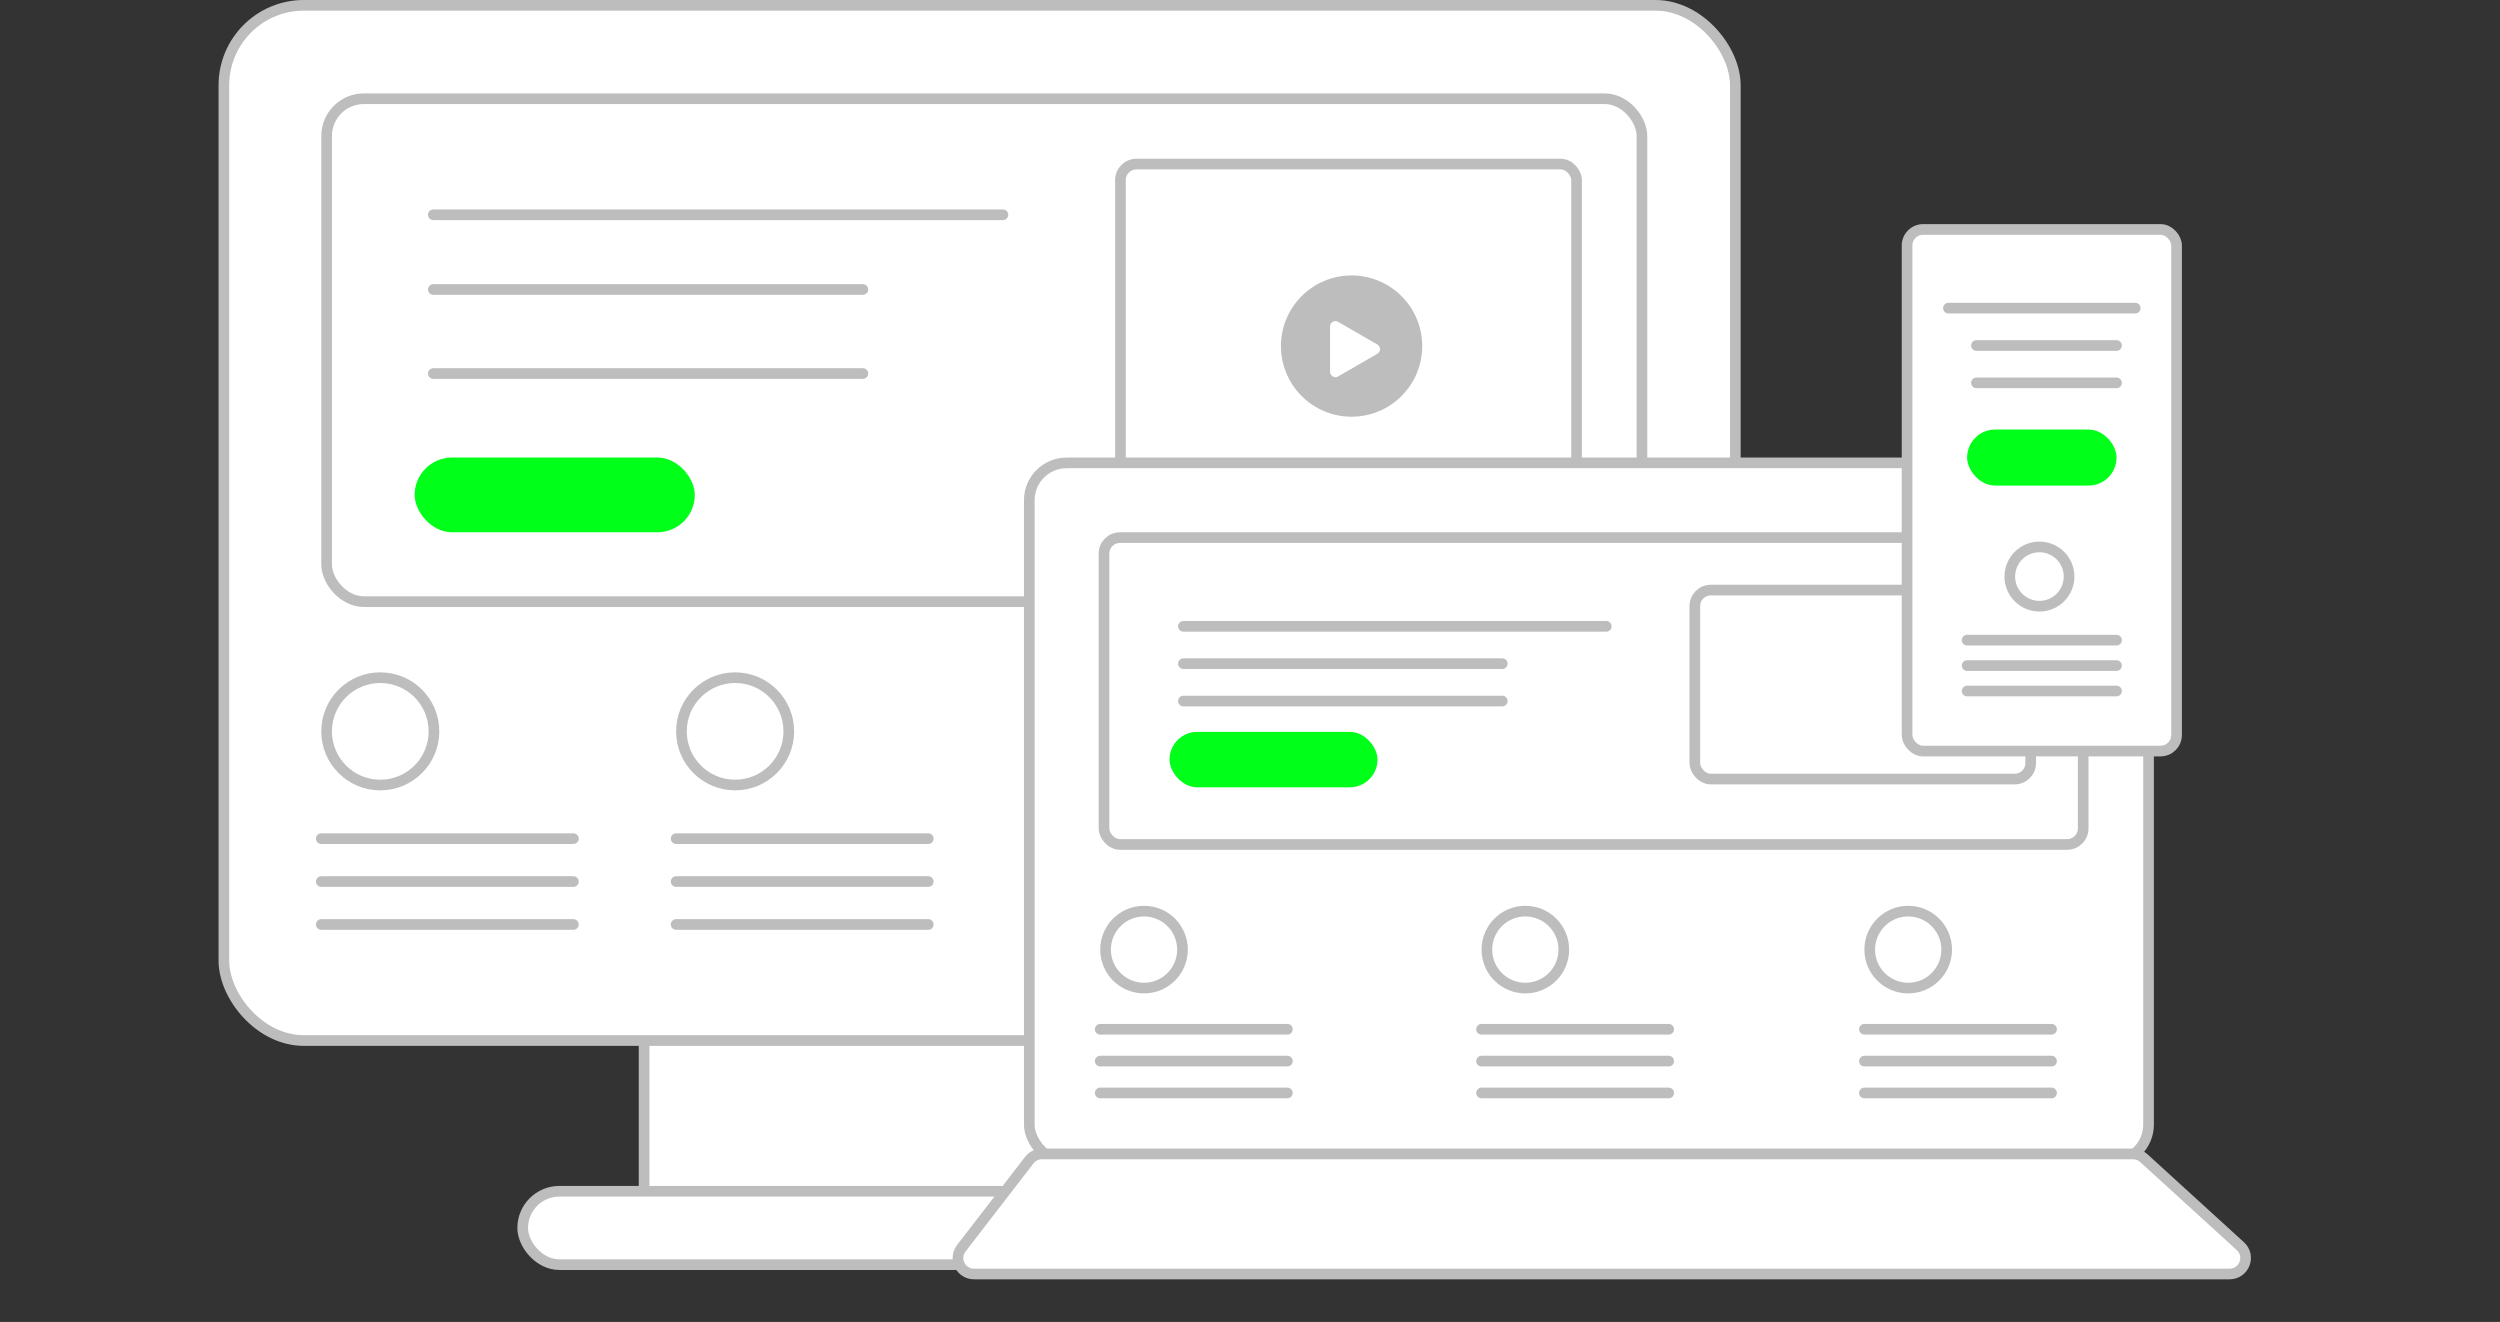 <?xml version="1.0" encoding="UTF-8"?> <svg xmlns="http://www.w3.org/2000/svg" width="469" height="248" viewBox="0 0 469 248" fill="none"><rect x="0" y="0" width="469" height="248" fill="#333333" stroke="none"/> <rect x="120.832" y="193.7" width="80.336" height="31.285" fill="white" stroke="#BDBDBD" stroke-width="2"></rect> <rect x="98.059" y="223.481" width="162.671" height="13.766" rx="6.883" fill="white" stroke="#BDBDBD" stroke-width="2"></rect> <rect x="42" y="1" width="283.547" height="194.204" rx="15" fill="white" stroke="#BDBDBD" stroke-width="2"></rect> <rect x="61.27" y="18.518" width="246.759" height="94.35" rx="7" stroke="#BDBDBD" stroke-width="2"></rect> <path d="M81.41 137.202C81.41 142.763 76.902 147.272 71.34 147.272C65.778 147.272 61.27 142.763 61.27 137.202C61.27 131.64 65.778 127.132 71.34 127.132C76.902 127.132 81.41 131.64 81.41 137.202Z" stroke="#BDBDBD" stroke-width="2"></path> <path d="M60.27 157.329H107.569" stroke="#BDBDBD" stroke-width="2" stroke-linecap="round"></path> <path d="M60.27 165.38H107.569" stroke="#BDBDBD" stroke-width="2" stroke-linecap="round"></path> <path d="M60.27 173.431H107.569" stroke="#BDBDBD" stroke-width="2" stroke-linecap="round"></path> <path d="M147.979 137.202C147.979 142.763 143.471 147.272 137.909 147.272C132.348 147.272 127.839 142.763 127.839 137.202C127.839 131.64 132.348 127.132 137.909 127.132C143.471 127.132 147.979 131.64 147.979 137.202Z" stroke="#BDBDBD" stroke-width="2"></path> <path d="M126.839 157.329H174.139" stroke="#BDBDBD" stroke-width="2" stroke-linecap="round"></path> <path d="M126.839 165.38H174.139" stroke="#BDBDBD" stroke-width="2" stroke-linecap="round"></path> <path d="M126.839 173.431H174.139" stroke="#BDBDBD" stroke-width="2" stroke-linecap="round"></path> <path d="M214.549 137.202C214.549 142.763 210.04 147.272 204.479 147.272C198.917 147.272 194.409 142.763 194.409 137.202C194.409 131.64 198.917 127.132 204.479 127.132C210.04 127.132 214.549 131.64 214.549 137.202Z" stroke="#BDBDBD" stroke-width="2"></path> <path d="M193.409 157.329H240.708" stroke="#BDBDBD" stroke-width="2" stroke-linecap="round"></path> <path d="M193.409 165.38H240.708" stroke="#BDBDBD" stroke-width="2" stroke-linecap="round"></path> <path d="M193.409 173.431H240.708" stroke="#BDBDBD" stroke-width="2" stroke-linecap="round"></path> <path d="M281.118 137.202C281.118 142.763 276.609 147.272 271.048 147.272C265.486 147.272 260.978 142.763 260.978 137.202C260.978 131.64 265.486 127.132 271.048 127.132C276.609 127.132 281.118 131.64 281.118 137.202Z" stroke="#BDBDBD" stroke-width="2"></path> <path d="M259.978 157.329H307.277" stroke="#BDBDBD" stroke-width="2" stroke-linecap="round"></path> <path d="M259.978 165.38H307.277" stroke="#BDBDBD" stroke-width="2" stroke-linecap="round"></path> <path d="M259.978 173.431H307.277" stroke="#BDBDBD" stroke-width="2" stroke-linecap="round"></path> <rect x="77.788" y="85.839" width="52.555" height="14.015" rx="7.007" fill="#00FF19"></rect> <path d="M81.292 40.292H188.153" stroke="#BDBDBD" stroke-width="2" stroke-linecap="round"></path> <path d="M81.292 54.307H161.876" stroke="#BDBDBD" stroke-width="2" stroke-linecap="round"></path> <path d="M81.292 70.073H161.876" stroke="#BDBDBD" stroke-width="2" stroke-linecap="round"></path> <rect x="210.194" y="30.78" width="85.572" height="68.288" rx="3" stroke="#BDBDBD" stroke-width="2"></rect> <circle cx="253.556" cy="64.924" r="13.251" fill="#BDBDBD"></circle> <path d="M258.393 64.633C259.06 65.018 259.06 65.981 258.393 66.366L251.023 70.621C250.356 71.006 249.523 70.525 249.523 69.755L249.523 61.244C249.523 60.474 250.356 59.993 251.023 60.378L258.393 64.633Z" fill="white"></path> <rect x="193.097" y="86.84" width="209.971" height="131.139" rx="7" fill="white" stroke="#BDBDBD" stroke-width="2"></rect> <circle cx="214.619" cy="178.145" r="7.218" stroke="#BDBDBD" stroke-width="2"></circle> <path d="M206.401 193.086H241.513" stroke="#BDBDBD" stroke-width="2" stroke-linecap="round"></path> <path d="M206.401 199.062H241.513" stroke="#BDBDBD" stroke-width="2" stroke-linecap="round"></path> <path d="M206.401 205.039H241.513" stroke="#BDBDBD" stroke-width="2" stroke-linecap="round"></path> <circle cx="286.154" cy="178.145" r="7.218" stroke="#BDBDBD" stroke-width="2"></circle> <path d="M277.936 193.086H313.048" stroke="#BDBDBD" stroke-width="2" stroke-linecap="round"></path> <path d="M277.936 199.062H313.048" stroke="#BDBDBD" stroke-width="2" stroke-linecap="round"></path> <path d="M277.936 205.039H313.048" stroke="#BDBDBD" stroke-width="2" stroke-linecap="round"></path> <circle cx="357.979" cy="178.145" r="7.218" stroke="#BDBDBD" stroke-width="2"></circle> <path d="M349.761 193.086H384.873" stroke="#BDBDBD" stroke-width="2" stroke-linecap="round"></path> <path d="M349.761 199.062H384.873" stroke="#BDBDBD" stroke-width="2" stroke-linecap="round"></path> <path d="M349.761 205.039H384.873" stroke="#BDBDBD" stroke-width="2" stroke-linecap="round"></path> <rect x="207.111" y="100.854" width="183.693" height="57.562" rx="3" stroke="#BDBDBD" stroke-width="2"></rect> <rect x="219.405" y="137.297" width="39.013" height="10.403" rx="5.202" fill="#00FF19"></rect> <path d="M222.006 117.5H301.333" stroke="#BDBDBD" stroke-width="2" stroke-linecap="round"></path> <path d="M222.006 124.508H281.826" stroke="#BDBDBD" stroke-width="2" stroke-linecap="round"></path> <path d="M222.006 131.514H281.826" stroke="#BDBDBD" stroke-width="2" stroke-linecap="round"></path> <rect x="317.951" y="110.698" width="63.008" height="35.454" rx="3" stroke="#BDBDBD" stroke-width="2"></rect> <path d="M180.343 234.166L193.096 217.641C193.664 216.905 194.542 216.474 195.471 216.474H400.148C400.896 216.474 401.617 216.753 402.169 217.257L420.292 233.782C422.316 235.629 421.01 238.999 418.27 238.999H182.719C180.227 238.999 178.822 236.139 180.343 234.166Z" fill="white" stroke="#BDBDBD" stroke-width="2"></path> <rect x="357.768" y="43.044" width="50.555" height="97.854" rx="3" fill="white" stroke="#BDBDBD" stroke-width="2"></rect> <path d="M388.158 108.165C388.158 111.236 385.669 113.726 382.598 113.726C379.527 113.726 377.038 111.236 377.038 108.165C377.038 105.095 379.527 102.605 382.598 102.605C385.669 102.605 388.158 105.095 388.158 108.165Z" stroke="#BDBDBD" stroke-width="2"></path> <path d="M369.031 120.092H397.06" stroke="#BDBDBD" stroke-width="2" stroke-linecap="round"></path> <path d="M369.031 124.864H397.06" stroke="#BDBDBD" stroke-width="2" stroke-linecap="round"></path> <path d="M369.031 129.635H397.06" stroke="#BDBDBD" stroke-width="2" stroke-linecap="round"></path> <rect x="369.031" y="80.584" width="28.029" height="10.511" rx="5.255" fill="#00FF19"></rect> <path d="M365.527 57.81H400.564" stroke="#BDBDBD" stroke-width="2" stroke-linecap="round"></path> <path d="M370.783 64.817H397.06" stroke="#BDBDBD" stroke-width="2" stroke-linecap="round"></path> <path d="M370.783 71.824H397.06" stroke="#BDBDBD" stroke-width="2" stroke-linecap="round"></path> </svg> 